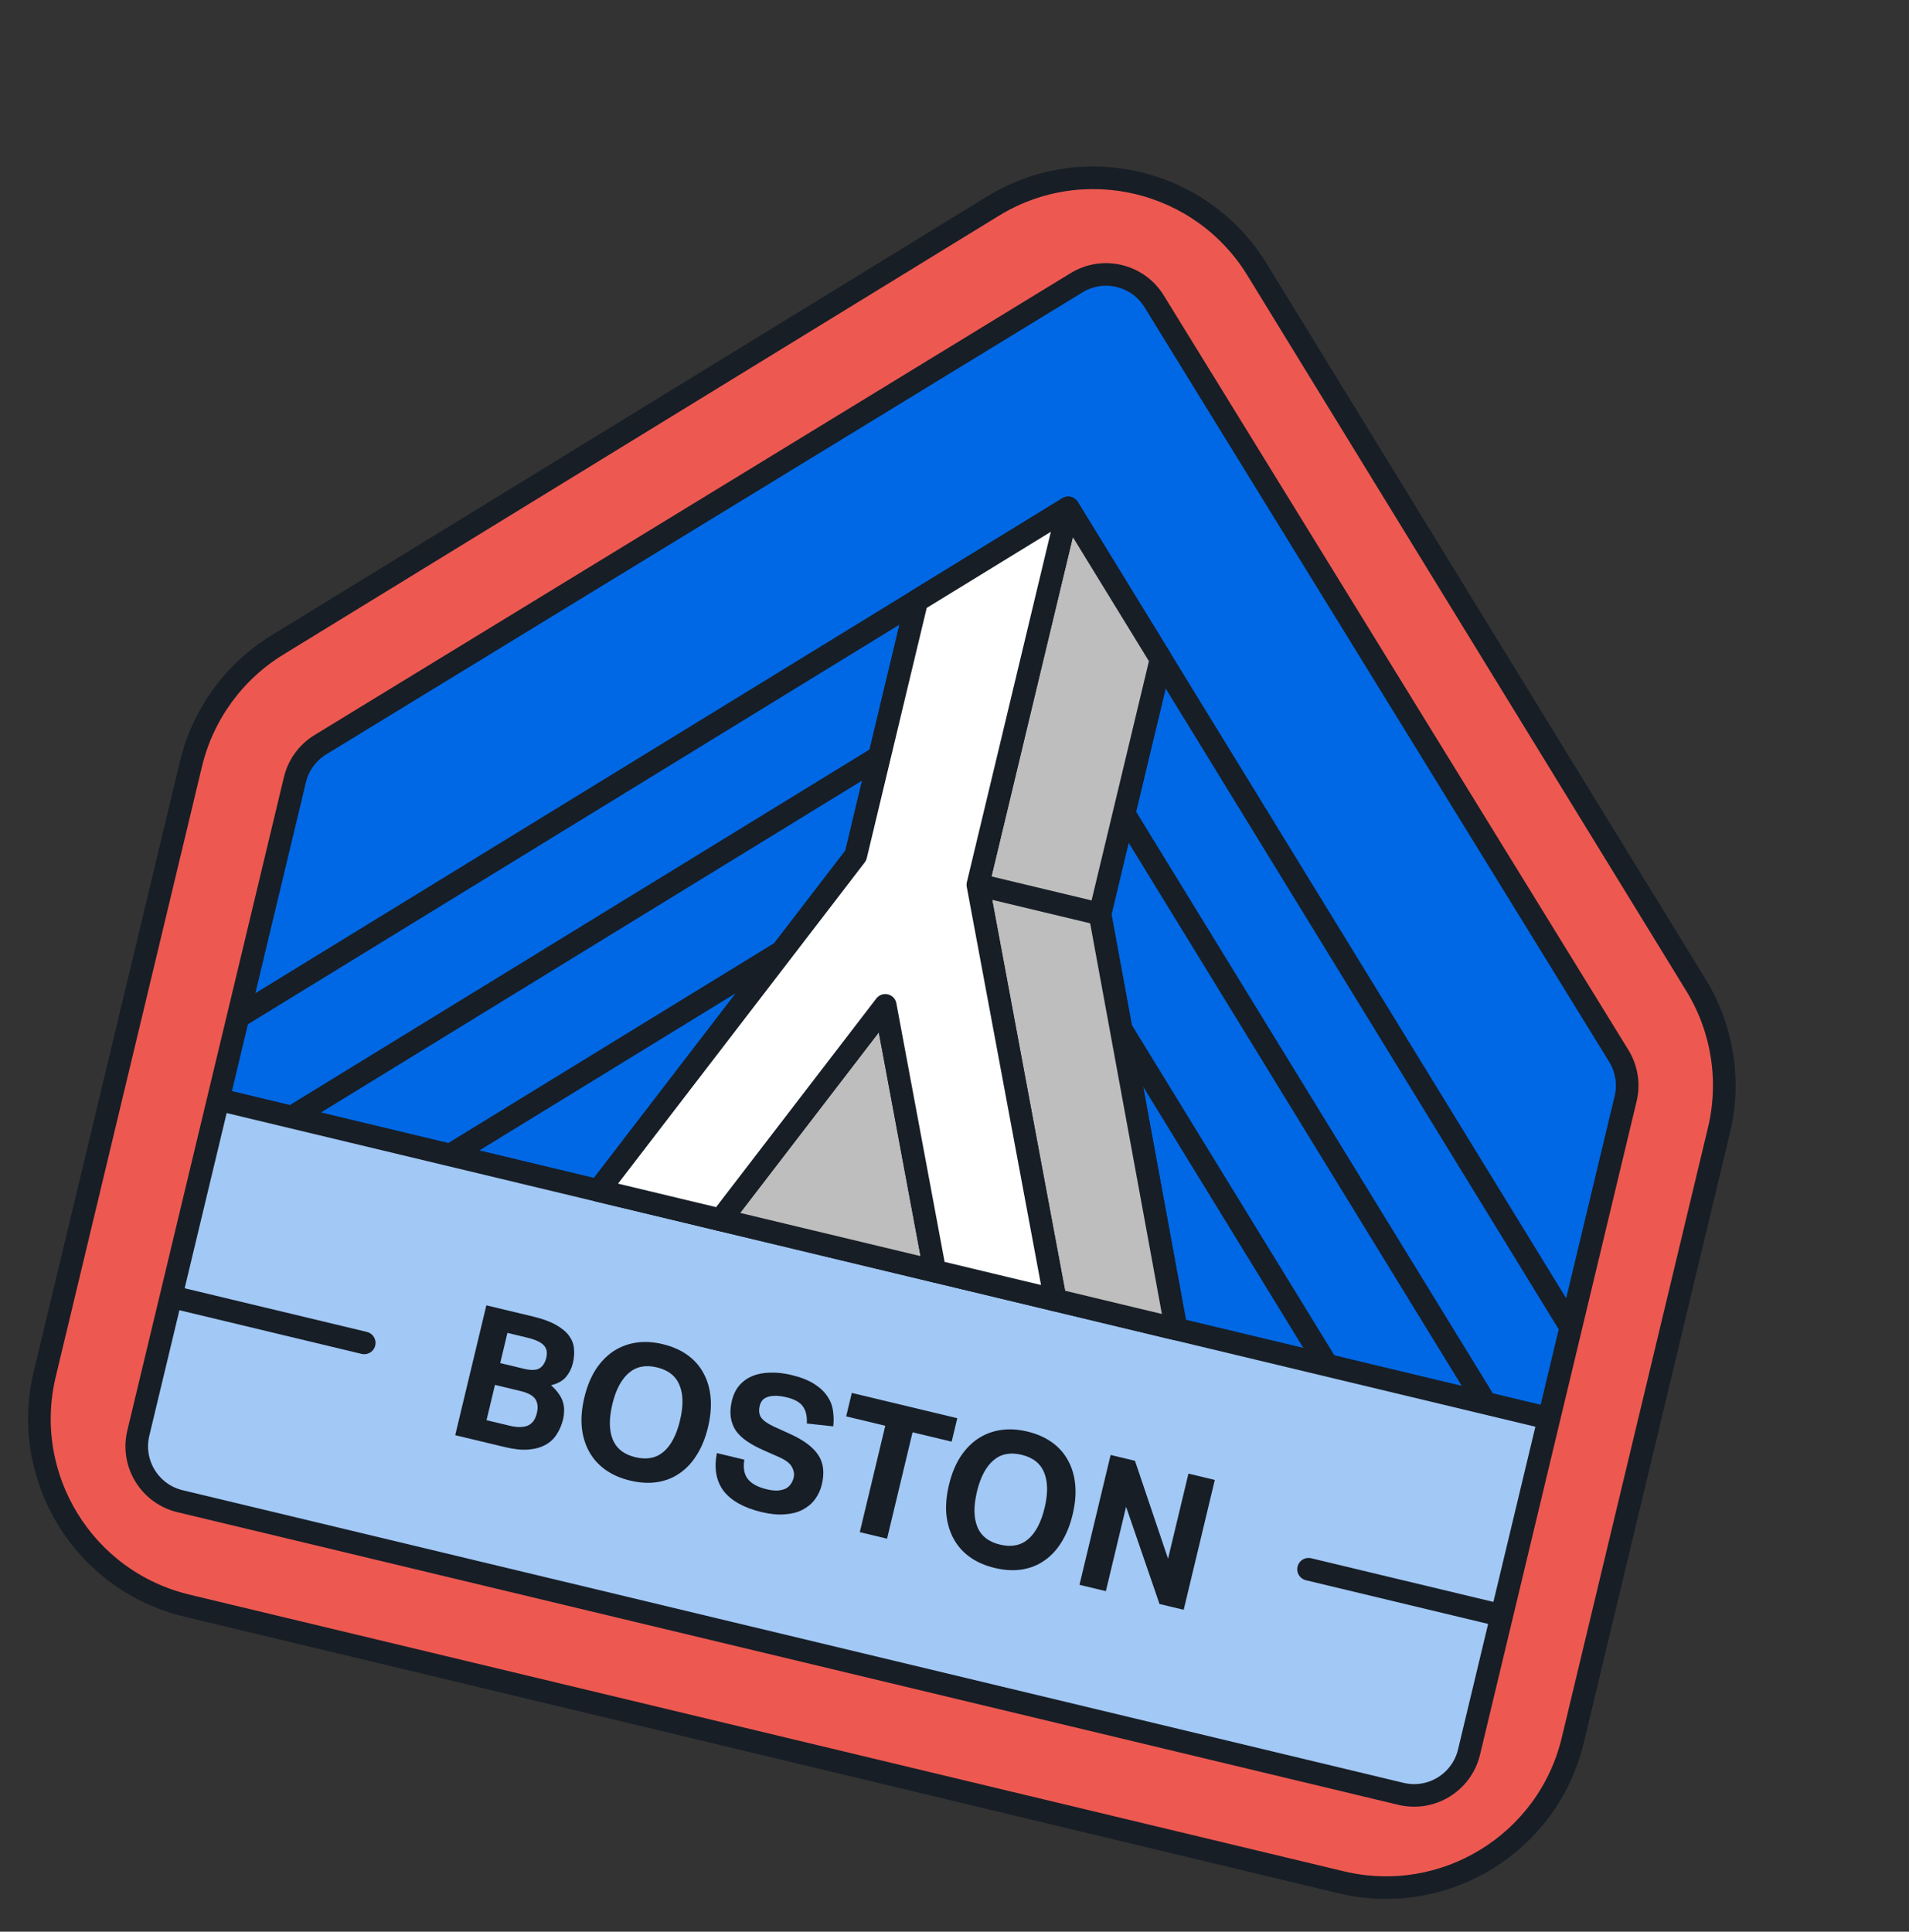 <svg width="169" height="171" viewBox="0 0 169 171" fill="none" xmlns="http://www.w3.org/2000/svg">
<rect x="0" y="0" width="169" height="171" fill="#333333" stroke="none"/>
<path d="M118.737 166.628L16.533 142.133C7.402 139.944 1.774 130.768 3.963 121.637L16.906 67.63C17.957 63.245 20.707 59.457 24.551 57.1L87.9 18.25C95.904 13.342 106.371 15.851 111.28 23.854L150.136 87.199C152.494 91.043 153.228 95.666 152.177 100.051L139.233 154.058C137.045 163.189 127.868 168.817 118.737 166.628Z" fill="#ED5951" stroke="#171E26" stroke-width="2" stroke-linecap="round"/>
<path d="M95.309 25.029L28.364 65.924C27.229 66.617 26.418 67.733 26.108 69.025L19.371 97.136L137.175 125.37L143.913 97.26C144.222 95.967 144.005 94.604 143.308 93.472L102.173 26.674C100.729 24.328 97.66 23.593 95.309 25.029Z" fill="#0068E5"/>
<path d="M15.942 132.896L124.022 158.799C126.708 159.443 129.406 157.788 130.05 155.102L137.176 125.371L19.371 97.137L12.245 126.868C11.601 129.553 13.257 132.252 15.942 132.896Z" fill="#A2C8F5"/>
<path d="M132.947 143.014L143.913 97.26C144.223 95.967 144.005 94.604 143.308 93.472L102.173 26.674C100.729 24.329 97.66 23.593 95.309 25.029L28.364 65.924C27.229 66.617 26.418 67.733 26.108 69.025L12.245 126.867C11.601 129.552 13.257 132.251 15.942 132.894L124.022 158.798C126.707 159.442 129.406 157.787 130.05 155.101L132.947 143.014ZM132.947 143.014L115.843 138.915M32.245 118.879L15.142 114.78" stroke="#171E26" stroke-width="2" stroke-linecap="round"/>
<path d="M43.056 115.553L47.193 116.545C48.041 116.748 48.719 116.996 49.228 117.288C49.748 117.583 50.135 117.909 50.39 118.265C50.645 118.621 50.787 119.001 50.815 119.405C50.854 119.812 50.82 120.235 50.715 120.675C50.607 121.126 50.409 121.527 50.12 121.877C49.832 122.228 49.386 122.479 48.782 122.629C49.082 122.894 49.315 123.154 49.481 123.41C49.66 123.657 49.781 123.907 49.845 124.161C49.92 124.417 49.951 124.669 49.937 124.915C49.934 125.164 49.904 125.407 49.848 125.643C49.732 126.126 49.548 126.564 49.294 126.957C49.052 127.353 48.722 127.665 48.304 127.894C47.896 128.126 47.397 128.267 46.806 128.319C46.215 128.37 45.517 128.299 44.712 128.106L40.3 127.049L43.056 115.553ZM46.375 121.167C47.008 121.319 47.471 121.305 47.764 121.125C48.057 120.946 48.256 120.636 48.361 120.196C48.474 119.724 48.398 119.354 48.133 119.086C47.882 118.81 47.391 118.584 46.661 118.41L44.922 117.993L44.282 120.665L46.375 121.167ZM45.083 126.203C45.48 126.298 45.816 126.339 46.092 126.326C46.378 126.315 46.619 126.259 46.813 126.158C47.01 126.046 47.164 125.902 47.275 125.724C47.385 125.546 47.47 125.334 47.529 125.087C47.648 124.593 47.604 124.185 47.397 123.864C47.19 123.542 46.749 123.3 46.073 123.138L43.819 122.597L43.07 125.721L45.083 126.203Z" fill="#171E26"/>
<path d="M55.775 131.064C54.916 130.858 54.182 130.535 53.573 130.094C52.964 129.652 52.486 129.112 52.139 128.473C51.793 127.834 51.58 127.113 51.5 126.311C51.431 125.511 51.508 124.644 51.732 123.711C51.956 122.777 52.28 121.969 52.704 121.288C53.139 120.609 53.656 120.063 54.254 119.65C54.863 119.24 55.539 118.977 56.282 118.86C57.025 118.743 57.821 118.786 58.669 118.989C59.527 119.195 60.261 119.518 60.871 119.959C61.48 120.401 61.952 120.939 62.288 121.576C62.634 122.215 62.842 122.935 62.911 123.734C62.981 124.534 62.903 125.401 62.68 126.335C62.456 127.268 62.132 128.076 61.707 128.757C61.294 129.441 60.788 129.99 60.19 130.403C59.602 130.818 58.937 131.084 58.194 131.201C57.45 131.318 56.644 131.272 55.775 131.064ZM56.253 128.999C57.261 129.241 58.095 129.078 58.754 128.509C59.412 127.941 59.894 127.018 60.2 125.74C60.504 124.474 60.491 123.438 60.162 122.633C59.835 121.817 59.168 121.288 58.159 121.046C57.15 120.804 56.315 120.973 55.654 121.552C54.996 122.121 54.515 123.038 54.211 124.305C53.905 125.582 53.916 126.623 54.246 127.429C54.575 128.234 55.244 128.758 56.253 128.999Z" fill="#171E26"/>
<path d="M65.892 129.216C65.776 129.937 65.878 130.506 66.198 130.923C66.529 131.343 67.086 131.647 67.87 131.835C68.245 131.925 68.571 131.963 68.846 131.95C69.125 131.925 69.36 131.868 69.552 131.778C69.746 131.677 69.897 131.543 70.005 131.376C70.124 131.212 70.209 131.022 70.261 130.807C70.333 130.507 70.287 130.201 70.123 129.889C69.962 129.567 69.595 129.275 69.023 129.013L67.591 128.38C67.026 128.131 66.539 127.867 66.129 127.587C65.72 127.307 65.392 126.996 65.145 126.653C64.911 126.302 64.761 125.909 64.695 125.473C64.63 125.037 64.662 124.546 64.793 123.998C64.925 123.451 65.148 122.993 65.463 122.626C65.788 122.262 66.178 121.986 66.631 121.8C67.095 121.616 67.618 121.52 68.199 121.511C68.782 121.492 69.401 121.561 70.056 121.718C70.893 121.919 71.567 122.183 72.079 122.51C72.591 122.837 72.98 123.202 73.246 123.607C73.515 124 73.68 124.426 73.741 124.883C73.812 125.342 73.821 125.804 73.766 126.268L71.427 126.014C71.46 125.352 71.339 124.841 71.062 124.479C70.797 124.12 70.32 123.859 69.633 123.694C69.225 123.596 68.878 123.553 68.592 123.564C68.319 123.566 68.088 123.607 67.898 123.687C67.712 123.756 67.568 123.857 67.468 123.992C67.367 124.127 67.298 124.275 67.259 124.436C67.156 124.865 67.197 125.216 67.382 125.487C67.577 125.761 67.951 126.026 68.502 126.283L70.007 126.967C71.192 127.512 72.008 128.133 72.454 128.83C72.903 129.517 73.002 130.381 72.752 131.422C72.632 131.926 72.423 132.37 72.127 132.753C71.844 133.128 71.476 133.431 71.023 133.663C70.584 133.887 70.064 134.018 69.465 134.056C68.863 134.104 68.187 134.039 67.436 133.859C65.868 133.483 64.746 132.862 64.068 131.996C63.404 131.122 63.202 130.001 63.461 128.633L65.892 129.216Z" fill="#171E26"/>
<path d="M78.372 126.214L74.91 125.384L75.408 123.307L84.746 125.546L84.248 127.622L80.787 126.793L78.529 136.211L76.115 135.632L78.372 126.214Z" fill="#171E26"/>
<path d="M88.053 138.8C87.194 138.594 86.46 138.271 85.851 137.83C85.242 137.389 84.764 136.849 84.418 136.209C84.072 135.57 83.859 134.85 83.778 134.047C83.709 133.247 83.786 132.381 84.01 131.447C84.234 130.513 84.558 129.705 84.982 129.024C85.417 128.345 85.934 127.799 86.532 127.387C87.141 126.977 87.817 126.713 88.561 126.596C89.304 126.479 90.099 126.522 90.947 126.725C91.806 126.931 92.54 127.255 93.149 127.696C93.758 128.137 94.231 128.676 94.566 129.312C94.912 129.951 95.12 130.671 95.19 131.47C95.259 132.27 95.182 133.137 94.958 134.071C94.734 135.005 94.41 135.812 93.986 136.494C93.572 137.178 93.066 137.726 92.468 138.139C91.88 138.554 91.215 138.82 90.472 138.937C89.729 139.054 88.922 139.009 88.053 138.8ZM88.531 136.736C89.54 136.977 90.374 136.814 91.032 136.245C91.69 135.677 92.172 134.754 92.478 133.477C92.782 132.21 92.769 131.174 92.44 130.369C92.114 129.553 91.446 129.024 90.437 128.782C89.428 128.54 88.593 128.709 87.932 129.288C87.274 129.857 86.793 130.775 86.489 132.041C86.183 133.318 86.195 134.36 86.524 135.165C86.853 135.97 87.522 136.494 88.531 136.736Z" fill="#171E26"/>
<path d="M98.32 128.799L100.478 129.316L103.405 137.985L105.211 130.45L107.545 131.01L104.79 142.505L102.649 141.992L99.69 133.383L97.9 140.854L95.565 140.294L98.32 128.799Z" fill="#171E26"/>
<path d="M93.425 115.085L86.568 78.325M93.425 115.085L82.76 112.529L78.371 88.999L63.792 107.983L52.984 105.393L69.23 84.237M93.425 115.085L104.121 117.649L99.246 91.099M86.568 78.325L94.564 44.962M86.568 78.325L97.376 80.915M94.564 44.962L81.165 53.18M94.564 44.962L102.782 58.361M81.165 53.18L77.857 66.983M81.165 53.18L21.072 90.037M102.782 58.361L99.508 72.021M102.782 58.361L139.06 117.51M97.376 80.915L99.508 72.021M97.376 80.915L99.246 91.099M131.52 124.216L99.508 72.021M117.496 120.855L99.246 91.099M25.84 98.887L77.857 66.983M39.864 102.248L69.23 84.237M69.23 84.237L75.76 75.735L77.857 66.983M137.13 125.56L19.325 97.326" stroke="#171E26" stroke-width="2" stroke-linejoin="round"/>
<path d="M93.425 115.084L86.567 78.324L94.564 44.961L102.781 58.36L99.507 72.02L97.376 80.914L99.246 91.097L104.121 117.648L93.425 115.084Z" fill="#BEBEBE"/>
<path d="M78.371 88.999L63.792 107.983L82.76 112.529L78.371 88.999Z" fill="#BEBEBE"/>
<path d="M86.567 78.324L93.425 115.084L104.121 117.648L99.246 91.097L97.376 80.914M86.567 78.324L94.564 44.961L102.781 58.36L99.507 72.02L97.376 80.914M86.567 78.324L97.376 80.914M63.792 107.983L78.371 88.999L82.76 112.529L63.792 107.983Z" stroke="#171E26" stroke-width="2" stroke-linejoin="round"/>
<path d="M86.568 78.325L93.425 115.085L82.76 112.529L78.371 88.999L63.792 107.983L52.984 105.392L69.231 84.237L75.76 75.734L77.857 66.983L81.165 53.18L94.564 44.962L86.568 78.325Z" fill="white" stroke="#171E26" stroke-width="2" stroke-linejoin="round"/>
</svg>
